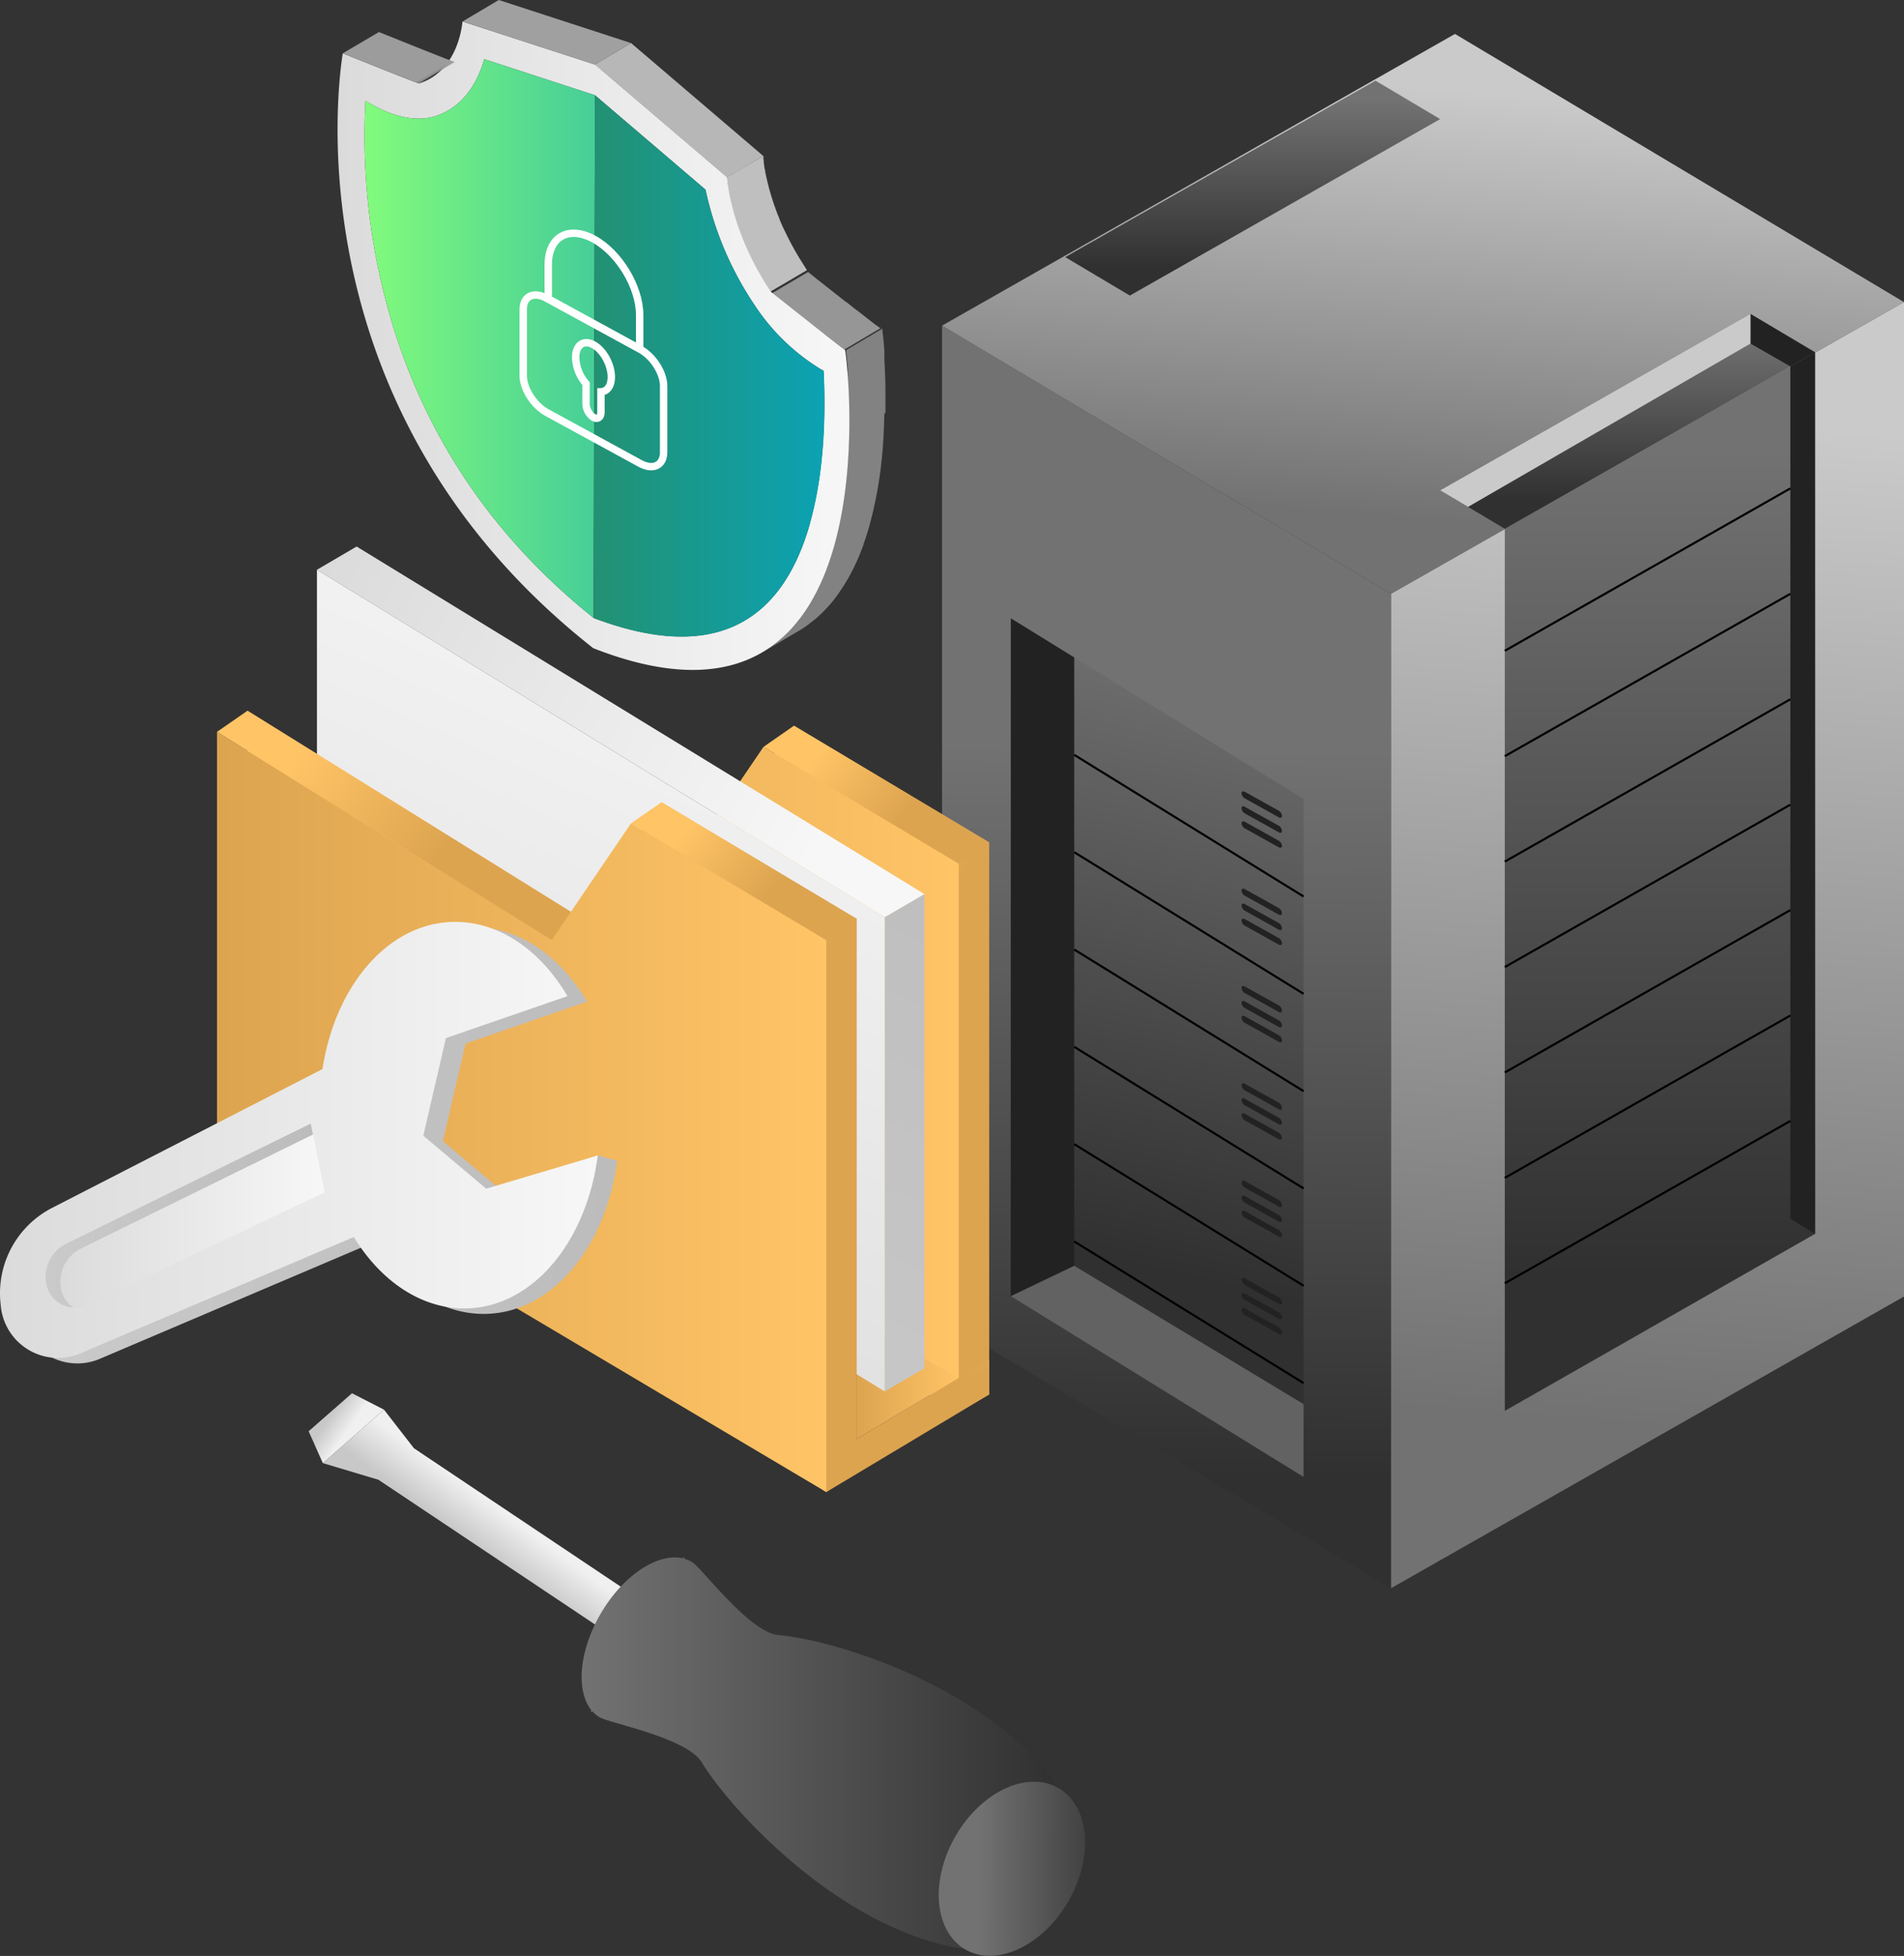 <svg viewBox="0 0 448 460" xmlns:xlink="http://www.w3.org/1999/xlink" xmlns="http://www.w3.org/2000/svg"><rect x="0" y="0" width="448" height="460" fill="#333333" stroke="none"/><defs><style>.cls-1{fill:url(#linear-gradient);}.cls-2,.cls-26,.cls-9{fill:none;}.cls-3{fill:url(#linear-gradient-2);}.cls-4{fill:url(#linear-gradient-3);}.cls-5{fill:url(#linear-gradient-4);}.cls-6{fill:url(#linear-gradient-5);}.cls-7{fill:#232222;}.cls-8{fill:#626262;}.cls-9{stroke:#000;stroke-width:0.5px;}.cls-26,.cls-9{stroke-miterlimit:10;}.cls-10{fill:url(#linear-gradient-6);}.cls-11{fill:url(#linear-gradient-7);}.cls-12{fill:url(#linear-gradient-8);}.cls-13{fill:#cacaca;}.cls-14{fill:url(#linear-gradient-9);}.cls-15{fill:url(#linear-gradient-10);}.cls-16{fill:url(#linear-gradient-11);}.cls-17{fill:url(#linear-gradient-12);}.cls-18{fill:#828282;}.cls-19{fill:#bfbfbf;}.cls-20{fill:#b7b7b7;}.cls-21{fill:#969696;}.cls-22{isolation:isolate;}.cls-23{clip-path:url(#clip-path);}.cls-24{fill:url(#linear-gradient-14);}.cls-25{fill:url(#linear-gradient-15);}.cls-26{stroke:#fff;stroke-width:1.74px;}.cls-27{clip-path:url(#clip-path-2);}.cls-28{fill:#9c9c9c;}.cls-29{fill:#999;}.cls-30{fill:#949494;}.cls-31{fill:#919191;}.cls-32{fill:#8f8f8f;}.cls-33{fill:#8c8c8c;}.cls-34{fill:#8a8a8a;}.cls-35{fill:#878787;}.cls-36{fill:#858585;}.cls-37{fill:#a0a0a0;}.cls-38{fill:url(#linear-gradient-16);}.cls-39{fill:url(#linear-gradient-17);}.cls-40{fill:url(#linear-gradient-18);}.cls-41{fill:url(#linear-gradient-19);}.cls-42{fill:url(#linear-gradient-20);}.cls-43{fill:url(#linear-gradient-21);}.cls-44{fill:url(#linear-gradient-22);}.cls-45{fill:url(#linear-gradient-23);}.cls-46{fill:url(#linear-gradient-24);}.cls-47{fill:url(#linear-gradient-25);}.cls-48{fill:url(#linear-gradient-26);}.cls-49{fill:url(#linear-gradient-27);}.cls-50{fill:url(#linear-gradient-28);}.cls-51{fill:url(#linear-gradient-29);}.cls-52{fill:url(#linear-gradient-30);}.cls-53{fill:url(#linear-gradient-31);}.cls-54{fill:url(#linear-gradient-32);}</style><linearGradient gradientUnits="userSpaceOnUse" y2="81.3" x2="199.86" y1="81.3" x1="79.43" id="linear-gradient"><stop stop-color="#dbdbdb" offset="0"></stop><stop stop-color="#f7f7f7" offset="1"></stop></linearGradient><linearGradient gradientUnits="userSpaceOnUse" y2="175.84" x2="275.17" y1="347.07" x1="272.78" id="linear-gradient-2"><stop stop-color="#303030" offset="0"></stop><stop stop-color="#727272" offset="1"></stop></linearGradient><linearGradient gradientUnits="userSpaceOnUse" y2="121.82" x2="330.93" y1="20.96" x1="339.12" id="linear-gradient-3"><stop stop-color="#cacaca" offset="0"></stop><stop stop-color="#727272" offset="1"></stop></linearGradient><linearGradient xlink:href="#linear-gradient-3" y2="335.07" x2="378.49" y1="98.09" x1="397.74" id="linear-gradient-4"></linearGradient><linearGradient xlink:href="#linear-gradient-2" y2="151.19" x2="294.22" y1="296.32" x1="260.77" id="linear-gradient-5"></linearGradient><linearGradient xlink:href="#linear-gradient-2" y2="23.59" x2="294.75" y1="63.07" x1="294.75" id="linear-gradient-6"></linearGradient><linearGradient xlink:href="#linear-gradient-2" y2="105.58" x2="390.58" y1="300.1" x1="390.58" id="linear-gradient-7"></linearGradient><linearGradient xlink:href="#linear-gradient-2" y2="78.43" x2="382.97" y1="117.92" x1="382.97" id="linear-gradient-8"></linearGradient><linearGradient gradientUnits="userSpaceOnUse" gradientTransform="matrix(-1, 0, 0, 1, -2770.25, 0)" y2="359" x2="-2893.26" y1="367.29" x1="-2887.2" id="linear-gradient-9"><stop stop-color="#c8c8c8" offset="0"></stop><stop stop-color="#f0f0f0" offset="1"></stop></linearGradient><linearGradient xlink:href="#linear-gradient-9" y2="336.74" x2="-2851.89" y1="333.66" x1="-2847.48" id="linear-gradient-10"></linearGradient><linearGradient xlink:href="#linear-gradient-2" gradientTransform="matrix(-1, 0, 0, 1, -2770.25, 0)" y2="412.19" x2="-2907.11" y1="412.19" x1="-3019.64" id="linear-gradient-11"></linearGradient><linearGradient xlink:href="#linear-gradient-2" gradientTransform="matrix(-0.5, -0.87, -0.87, 0.5, -885.14, -2385.66)" y2="439.52" x2="-2991.13" y1="439.52" x1="-3025.56" id="linear-gradient-12"></linearGradient><clipPath id="clip-path"><path d="M198.83,82.29c.29.07,12.94,98.45-59.24,70.15C67.49,95.71,80,16.7,80.65,12.54c17.77,7.14,17.9,7.1,18,7.07,9.23-2.91,10.12-14,10.16-14.56L140,15.18l31.1,26.54c0,.63.86,12.7,10.05,26.47.12.19.25.37.38.56C198.59,82.23,198.72,82.26,198.83,82.29Zm-8.29,40.78c2.69-9.44,3.41-19.78,3.42-28,0-3-.07-5.63-.19-7.88l-.81-.46A49.36,49.36,0,0,1,177.44,71.6,77.75,77.75,0,0,1,166,44.6L140,22.4l-26.06-8.49c-1.31,4.59-4.39,11.16-11.57,13.43-4.36,1.35-9.74.27-15.56-3.16l-.81-.5a151.67,151.67,0,0,0,2.92,39.06c6.84,33.34,23.91,61.11,50.74,82.57,26.74,10.13,43.87,2.67,50.93-22.24" class="cls-1"></path></clipPath><linearGradient gradientUnits="userSpaceOnUse" y2="81.8" x2="193.96" y1="81.8" x1="85.71" id="linear-gradient-14"><stop stop-color="#82fb7c" offset="0"></stop><stop stop-color="#0ba2b3" offset="1"></stop></linearGradient><linearGradient gradientUnits="userSpaceOnUse" y2="86.04" x2="193.96" y1="86.04" x1="139.61" id="linear-gradient-15"><stop stop-color="#239172" offset="0"></stop><stop stop-color="#0ba2b3" offset="1"></stop></linearGradient><clipPath id="clip-path-2"><path d="M80.65,12.54l8.51-5c17.77,7.14,17.9,7.11,18,7.07l-8.51,5C98.55,19.64,98.42,19.68,80.65,12.54Z" class="cls-2"></path></clipPath><linearGradient gradientUnits="userSpaceOnUse" gradientTransform="matrix(-1, 0, 0, 1, -2324.35, 0)" y2="247.01" x2="-2519.34" y1="186.22" x1="-2441.53" id="linear-gradient-16"><stop stop-color="#ffc466" offset="0"></stop><stop stop-color="#dda450" offset="1"></stop></linearGradient><linearGradient xlink:href="#linear-gradient-16" y2="243.11" x2="-2406.57" y1="243.11" x1="-2549.93" id="linear-gradient-17"></linearGradient><linearGradient xlink:href="#linear-gradient-16" y2="183.6" x2="-2458.82" y1="158.46" x1="-2426.65" id="linear-gradient-18"></linearGradient><linearGradient xlink:href="#linear-gradient-16" y2="191.79" x2="-2536.83" y1="176.62" x1="-2517.4" id="linear-gradient-19"></linearGradient><linearGradient xlink:href="#linear-gradient-16" y2="324.31" x2="-2537.41" y1="284.67" x1="-2535.51" id="linear-gradient-20"></linearGradient><linearGradient xlink:href="#linear-gradient-16" y2="324.59" x2="-2525.93" y1="324.59" x1="-2549.93" id="linear-gradient-21"></linearGradient><linearGradient gradientUnits="userSpaceOnUse" gradientTransform="matrix(-1, 0, 0, 1, -2912.73, 0)" y2="182.4" x2="-3163.99" y1="362.97" x1="-3083.62" id="linear-gradient-22"><stop stop-color="#cacaca" offset="0"></stop><stop stop-color="#bcbcbc" offset="1"></stop></linearGradient><linearGradient xlink:href="#linear-gradient" gradientTransform="matrix(-1, 0, 0, 1, -2912.73, 0)" y2="200.14" x2="-3104.91" y1="130.53" x1="-2990.26" id="linear-gradient-23"></linearGradient><linearGradient xlink:href="#linear-gradient" gradientTransform="matrix(-1, 0, 0, 1, -2912.73, 0)" y2="135.23" x2="-3096.55" y1="334.69" x1="-3007.78" id="linear-gradient-24"></linearGradient><linearGradient xlink:href="#linear-gradient-16" y2="265" x2="-2488.17" y1="204.2" x1="-2410.37" id="linear-gradient-25"></linearGradient><linearGradient xlink:href="#linear-gradient-16" y2="261.51" x2="-2375.4" y1="261.51" x1="-2518.77" id="linear-gradient-26"></linearGradient><linearGradient xlink:href="#linear-gradient-16" y2="201.58" x2="-2427.65" y1="176.45" x1="-2395.49" id="linear-gradient-27"></linearGradient><linearGradient xlink:href="#linear-gradient-16" y2="209.78" x2="-2505.66" y1="194.6" x1="-2486.23" id="linear-gradient-28"></linearGradient><linearGradient xlink:href="#linear-gradient-22" gradientTransform="matrix(1, 0, 0, 1, 0, 0)" y2="269.39" x2="145.25" y1="269.39" x1="4.61" id="linear-gradient-29"></linearGradient><linearGradient xlink:href="#linear-gradient" y2="268.1" x2="140.64" y1="268.1" x1="0" id="linear-gradient-30"></linearGradient><linearGradient xlink:href="#linear-gradient-22" gradientTransform="matrix(1, 0, 0, 1, 0, 0)" y2="285.87" x2="73.64" y1="285.87" x1="10.74" id="linear-gradient-31"></linearGradient><linearGradient xlink:href="#linear-gradient" y2="287.17" x2="76.4" y1="287.17" x1="14.24" id="linear-gradient-32"></linearGradient></defs><g id="Layer_2"><g id="all"><g id="service"><polygon points="221.66 310.44 327.31 373.51 327.31 139.65 221.66 76.58 221.66 310.44" class="cls-3"></polygon><polygon points="448 71.05 327.31 139.65 221.66 76.58 342.35 7.98 448 71.05" class="cls-4"></polygon><polygon points="327.31 373.51 448 304.91 448 71.05 327.31 139.65 327.31 373.51" class="cls-5"></polygon><polygon points="237.84 145.41 306.72 187.91 306.72 347.34 237.84 304.83 237.84 145.41" class="cls-6"></polygon><polygon points="252.76 154.61 252.76 297.69 237.84 304.83 237.84 145.41 252.76 154.61" class="cls-7"></polygon><polygon points="252.76 297.69 306.72 330.21 306.72 347.34 237.84 304.83 252.76 297.69" class="cls-8"></polygon><line y2="210.83" x2="306.72" y1="177.53" x1="252.76" class="cls-9"></line><path d="M300.89,192.21l-8-4.45a1.54,1.54,0,0,1-.76-1.2h0c0-.42.34-.58.76-.35l8,4.46a1.55,1.55,0,0,1,.75,1.19h0C301.64,192.29,301.3,192.45,300.89,192.21Z" class="cls-7"></path><path d="M300.89,195.74l-8-4.45a1.56,1.56,0,0,1-.76-1.2h0c0-.43.34-.59.76-.35l8,4.45a1.57,1.57,0,0,1,.75,1.2h0C301.64,195.82,301.3,196,300.89,195.74Z" class="cls-7"></path><path d="M300.89,199.27l-8-4.46a1.54,1.54,0,0,1-.76-1.19h0c0-.43.34-.59.76-.36l8,4.46a1.56,1.56,0,0,1,.75,1.2h0C301.64,199.34,301.3,199.5,300.89,199.27Z" class="cls-7"></path><line y2="233.72" x2="306.72" y1="200.42" x1="252.76" class="cls-9"></line><path d="M300.89,215.1l-8-4.45a1.56,1.56,0,0,1-.76-1.2h0c0-.43.34-.59.76-.35l8,4.45a1.57,1.57,0,0,1,.75,1.2h0C301.64,215.18,301.3,215.33,300.89,215.1Z" class="cls-7"></path><path d="M300.89,218.63l-8-4.46a1.54,1.54,0,0,1-.76-1.19h0c0-.43.34-.59.76-.36l8,4.46a1.56,1.56,0,0,1,.75,1.2h0C301.64,218.7,301.3,218.86,300.89,218.63Z" class="cls-7"></path><path d="M300.89,222.16l-8-4.46a1.54,1.54,0,0,1-.76-1.2h0c0-.42.34-.58.76-.35l8,4.46a1.56,1.56,0,0,1,.75,1.2h0C301.64,222.23,301.3,222.39,300.89,222.16Z" class="cls-7"></path><line y2="256.61" x2="306.72" y1="223.31" x1="252.76" class="cls-9"></line><path d="M300.89,238l-8-4.46a1.54,1.54,0,0,1-.76-1.19h0c0-.43.34-.59.76-.36l8,4.46a1.56,1.56,0,0,1,.75,1.2h0C301.64,238.06,301.3,238.22,300.89,238Z" class="cls-7"></path><path d="M300.89,241.52l-8-4.46a1.54,1.54,0,0,1-.76-1.2h0c0-.42.34-.58.76-.35l8,4.46a1.56,1.56,0,0,1,.75,1.2h0C301.64,241.59,301.3,241.75,300.89,241.52Z" class="cls-7"></path><path d="M300.89,245l-8-4.45a1.54,1.54,0,0,1-.76-1.2h0c0-.42.34-.58.76-.35l8,4.46a1.55,1.55,0,0,1,.75,1.19h0C301.64,245.12,301.3,245.28,300.89,245Z" class="cls-7"></path><line y2="279.49" x2="306.72" y1="246.19" x1="252.76" class="cls-9"></line><path d="M300.89,260.88l-8-4.46a1.54,1.54,0,0,1-.76-1.2h0c0-.42.34-.58.76-.35l8,4.46a1.56,1.56,0,0,1,.75,1.2h0C301.64,261,301.3,261.11,300.89,260.88Z" class="cls-7"></path><path d="M300.89,264.4l-8-4.45a1.54,1.54,0,0,1-.76-1.2h0c0-.42.34-.58.76-.35l8,4.46a1.55,1.55,0,0,1,.75,1.19h0C301.64,264.48,301.3,264.64,300.89,264.4Z" class="cls-7"></path><path d="M300.89,267.93l-8-4.45a1.56,1.56,0,0,1-.76-1.2h0c0-.43.34-.59.76-.35l8,4.45a1.57,1.57,0,0,1,.75,1.2h0C301.64,268,301.3,268.16,300.89,267.93Z" class="cls-7"></path><line y2="302.38" x2="306.72" y1="269.08" x1="252.76" class="cls-9"></line><path d="M300.89,283.76l-8-4.45a1.54,1.54,0,0,1-.76-1.2h0c0-.42.34-.58.76-.35l8,4.46a1.55,1.55,0,0,1,.75,1.19h0C301.64,283.84,301.3,284,300.89,283.76Z" class="cls-7"></path><path d="M300.89,287.29l-8-4.45a1.56,1.56,0,0,1-.76-1.2h0c0-.43.34-.58.76-.35l8,4.45a1.57,1.57,0,0,1,.75,1.2h0C301.64,287.37,301.3,287.52,300.89,287.29Z" class="cls-7"></path><path d="M300.89,290.82l-8-4.46a1.54,1.54,0,0,1-.76-1.19h0c0-.43.34-.59.76-.36l8,4.46a1.56,1.56,0,0,1,.75,1.2h0C301.64,290.89,301.3,291.05,300.89,290.82Z" class="cls-7"></path><line y2="325.27" x2="306.72" y1="291.97" x1="252.76" class="cls-9"></line><path d="M300.89,306.65l-8-4.45a1.56,1.56,0,0,1-.76-1.2h0c0-.43.34-.58.76-.35l8,4.45a1.57,1.57,0,0,1,.75,1.2h0C301.64,306.73,301.3,306.88,300.89,306.65Z" class="cls-7"></path><path d="M300.89,310.18l-8-4.46a1.54,1.54,0,0,1-.76-1.19h0c0-.43.34-.59.76-.36l8,4.46a1.56,1.56,0,0,1,.75,1.2h0C301.64,310.25,301.3,310.41,300.89,310.18Z" class="cls-7"></path><path d="M300.89,313.71l-8-4.46a1.54,1.54,0,0,1-.76-1.2h0c0-.42.34-.58.76-.35l8,4.46a1.56,1.56,0,0,1,.75,1.2h0C301.64,313.78,301.3,313.94,300.89,313.71Z" class="cls-7"></path><polygon points="265.85 69.51 338.86 28.01 323.64 18.97 250.64 60.47 265.85 69.51" class="cls-10"></polygon><polygon points="354.07 124.35 354.07 331.81 427.08 290.17 427.08 82.86 354.07 124.35" class="cls-11"></polygon><polygon points="354.07 124.35 427.08 82.86 411.87 73.82 338.86 115.31 354.07 124.35" class="cls-12"></polygon><polygon points="411.87 73.82 411.87 80.8 421.26 86.17 427.08 82.86 411.87 73.82" class="cls-7"></polygon><polygon points="421.26 86.17 421.26 286.64 427.08 290.17 427.08 82.86 421.26 86.17" class="cls-7"></polygon><polygon points="411.87 80.8 345.42 119.21 338.86 115.31 411.87 73.82 411.87 80.8" class="cls-13"></polygon><line y2="114.86" x2="421.26" y1="153.05" x1="354.07" class="cls-9"></line><line y2="139.65" x2="421.26" y1="177.84" x1="354.07" class="cls-9"></line><line y2="164.45" x2="421.26" y1="202.63" x1="354.07" class="cls-9"></line><line y2="189.24" x2="421.26" y1="227.43" x1="354.07" class="cls-9"></line><line y2="214.03" x2="421.26" y1="252.22" x1="354.07" class="cls-9"></line><line y2="238.82" x2="421.26" y1="277.01" x1="354.07" class="cls-9"></line><line y2="263.62" x2="421.26" y1="301.8" x1="354.07" class="cls-9"></line><polygon points="162.55 384.18 97.4 340.6 90.35 331.52 75.96 344.09 89.05 348.01 155.49 392.39 162.55 384.18" class="cls-14"></polygon><polygon points="90.35 331.52 82.82 327.66 72.62 336.6 75.96 344.09 90.35 331.52" class="cls-15"></polygon><path d="M165.13,414.48c-3.58-5.87-21.84-9.22-24.14-10.66a7.48,7.48,0,0,1-1.48-1.26l-.57,0,.21-.35c-3.74-4.65-2.89-14.25,2.41-23.09s13.31-13.95,19.06-12.65l.22-.36.28.51a7.14,7.14,0,0,1,1.77.77c2.3,1.44,13.5,16.54,20.25,17.13,13.42,1.19,49.62,12.19,66.24,36.24l-9.78,19.73-12.8,17.85C198.27,454.09,172.24,426.14,165.13,414.48Z" class="cls-16"></path><ellipse transform="translate(-261.59 426.01) rotate(-60.01)" ry="15.33" rx="21.92" cy="439.52" cx="238.09" class="cls-17"></ellipse><path d="M208.34,97c0-.79,0-1.56,0-2.32v-.24c0-.83,0-1.64,0-2.43v-.16c0-.81,0-1.6-.05-2.37v-.07c0-.83-.05-1.63-.09-2.39a.91.91,0,0,0,0-.17c0-.72-.07-1.4-.11-2v-.1c0-.07,0-.15,0-.22s0-.42,0-.63,0-.25,0-.37,0-.42,0-.62,0-.21,0-.31c0-.25,0-.48-.06-.71a.86.86,0,0,1,0-.16c0-.28-.05-.54-.08-.8V80.8c0-.43-.08-.82-.12-1.18v-.07c0-.36-.08-.68-.11-1h0v0q-.06-.41-.09-.69l0-.18v-.15a.5.5,0,0,1,0-.12h0v-.13h0a0,0,0,0,1,0,0h0l-8.52,5.05s0,0,0,0v0a.64.64,0,0,1,0,.09v0l0,.17v.05q0,.1,0,.24h0c0,.19.06.42.09.68v.05c0,.28.07.6.11,1v0c0,.36.08.76.12,1.19v.09c0,.26.05.52.07.8,0,.06,0,.11,0,.17,0,.23,0,.46,0,.69l0,.32c0,.2,0,.41,0,.62l0,.37c0,.21,0,.42,0,.63l0,.32c0,.65.08,1.34.11,2.06v.15c0,.77.07,1.57.09,2.41v0c0,.77,0,1.56.05,2.38v.15c0,.79,0,1.61,0,2.44v.24c0,.76,0,1.53,0,2.32v.18c0,.82,0,1.65-.08,2.49v.08q0,1.13-.12,2.28a2.26,2.26,0,0,1,0,.26c0,.75-.1,1.51-.16,2.27,0,.11,0,.22,0,.32-.13,1.59-.29,3.2-.49,4.82v0c-.19,1.55-.42,3.11-.68,4.68,0,0,0,.06,0,.08-.25,1.51-.55,3-.88,4.52l-.06.27c-.13.59-.27,1.17-.42,1.75,0,.15-.07.31-.11.46-.17.66-.35,1.32-.53,2,0,.11-.07.21-.1.32-.17.58-.34,1.16-.52,1.73-.05.14-.09.29-.14.43q-.31,1-.66,1.92a3.42,3.42,0,0,1-.13.34c-.23.65-.48,1.29-.74,1.92a2.6,2.6,0,0,1-.1.25c-.27.66-.56,1.32-.86,2l-.18.38c-.36.76-.73,1.5-1.13,2.23-.05.11-.12.22-.18.33-.39.73-.81,1.44-1.24,2.13l-.26.4c-.23.36-.47.72-.71,1.07l-.29.42q-.5.7-1,1.38l-.08.1q-.5.63-1,1.23l-.34.38c-.28.32-.57.63-.86.93l-.35.36c-.4.41-.81.8-1.23,1.18L184,150c-.41.36-.83.72-1.25,1.06l-.41.31q-.49.39-1,.75l-.42.3c-.47.32-1,.64-1.46.93l8.51-5c.5-.3,1-.62,1.47-.94l.42-.29,1-.76.4-.31c.43-.34.85-.69,1.25-1.06l.06-.05c.42-.38.83-.77,1.23-1.18l.35-.36c.29-.3.58-.61.86-.93.12-.12.23-.25.34-.38q.53-.6,1-1.23l.08-.1c.35-.45.69-.91,1-1.38l.28-.42c.25-.35.48-.71.71-1.07l.18-.26s.05-.09.08-.14c.43-.69.85-1.4,1.25-2.13l.18-.33c.39-.73.76-1.47,1.12-2.23l.08-.16c0-.07.06-.15.1-.22.3-.65.59-1.31.87-2l.09-.25q.39-.94.75-1.92c0-.07.06-.14.08-.21a.65.65,0,0,0,0-.13c.23-.63.45-1.27.66-1.91,0-.15.09-.3.14-.45.18-.56.36-1.14.52-1.71a2.17,2.17,0,0,0,.07-.24l0-.1c.19-.64.36-1.3.53-2l.12-.46c.14-.58.28-1.16.41-1.74a1.89,1.89,0,0,0,.05-.23.13.13,0,0,0,0-.06c.34-1.49.63-3,.89-4.51a.11.11,0,0,1,0,0v0c.26-1.56.49-3.13.68-4.68v-.05c.19-1.63.35-3.23.48-4.82,0,0,0-.06,0-.09s0-.15,0-.22c.06-.77.12-1.52.16-2.27,0-.1,0-.19,0-.28,0-.76.08-1.51.11-2.26v-.09c0-.84.05-1.67.07-2.48C208.33,97.14,208.34,97.07,208.34,97Z" class="cls-18"></path><path d="M189.63,63.14c-.53-.8-1-1.6-1.52-2.39-.12-.2-.23-.4-.35-.59-.32-.55-.63-1.08-.93-1.62l-.55-1c-.3-.55-.58-1.1-.85-1.64l-.19-.37c-.34-.69-.66-1.38-1-2.05-.06-.12-.12-.25-.17-.37-.29-.66-.57-1.32-.82-2,0-.12-.09-.23-.14-.34-.24-.6-.46-1.19-.67-1.77,0-.07,0-.14-.08-.22-.22-.61-.41-1.2-.6-1.78-.05-.17-.11-.33-.16-.5-.13-.42-.25-.83-.37-1.23-.05-.19-.11-.38-.16-.56-.1-.38-.2-.74-.29-1.1,0-.17-.09-.35-.13-.52-.09-.36-.16-.69-.24-1,0-.16-.07-.33-.11-.49s-.1-.52-.16-.78-.08-.4-.11-.58,0-.3-.08-.45-.09-.53-.13-.76-.08-.57-.11-.82a.77.77,0,0,1,0-.15c0-.24-.06-.46-.08-.65v-.07c0-.16,0-.29,0-.4v-.1c0-.09,0-.17,0-.2l-8.51,5a1.82,1.82,0,0,0,0,.2s0,.06,0,.1,0,.09,0,.14l0,.26v.07c0,.15,0,.31.05.5a.77.77,0,0,1,0,.15l0,.15c0,.23.07.48.11.76v.06c0,.23.08.5.13.76s0,.26.07.41v0c0,.18.07.39.11.58s.09.46.15.72c0,0,0,0,0,.06s.07.33.11.49.13.56.2.87l0,.14c.05.17.1.35.14.52l.2.8.09.3c.05.18.11.37.16.56l.17.59c.06.21.13.43.2.64s.1.33.16.5l.09.3c.15.45.31.92.48,1.39l0,.09c0,.08.06.15.08.22.12.34.25.69.38,1s.19.48.29.73.09.22.13.34a2.44,2.44,0,0,1,.1.24c.17.42.35.84.53,1.27l.2.44c.05.12.11.24.16.37l.23.5c.2.45.42.91.64,1.37l.1.18.18.37c.17.34.33.67.51,1s.23.42.35.63l.55,1,.32.59c.19.34.4.68.61,1,.12.19.23.39.35.59.44.72.89,1.44,1.37,2.17l.15.22c.12.19.25.37.38.56l8.51-5Z" class="cls-19"></path><polygon points="139.97 15.18 148.49 10.13 179.58 36.67 171.07 41.72 139.97 15.18" class="cls-20"></polygon><path d="M207.3,77.22h-.06l-.05,0h0l-.13-.09,0,0-.18-.13-.07-.05-.15-.11-.07-.06-.26-.2-.08,0-.26-.21-.1-.08-.39-.29-.1-.09-.39-.29-.25-.2-.41-.32-.14-.11-.7-.55-.14-.11-.77-.6,0,0-1-.78-.06,0-1-.8-.18-.15-1.17-.92-.06,0-6.72-5.29-.27-.21-2-1.61h0l-8.51,5,1.78,1.4.79.63L185.56,72l.11.09,1.7,1.34.25.19,2.76,2.17.41.33,1,.75.19.15.84.66.36.28.87.69.05,0,.77.6.14.11.7.55.13.11.42.32.25.2.38.29.13.1.34.27.13.1.26.19.08.06c.09.08.18.14.26.2l.07.06.15.11,0,0,0,0,.19.14h0l.13.09h0a.15.15,0,0,1,.06,0h.1l8.52-5.05Z" class="cls-21"></path><g class="cls-22"><path d="M198.83,82.29c.29.07,12.94,98.45-59.24,70.15C67.49,95.71,80,16.7,80.65,12.54c17.77,7.14,17.9,7.1,18,7.07,9.23-2.91,10.12-14,10.16-14.56L140,15.18l31.1,26.54c0,.63.86,12.7,10.05,26.47.12.19.25.37.38.56C198.59,82.23,198.72,82.26,198.83,82.29Zm-8.29,40.78c2.69-9.44,3.41-19.78,3.42-28,0-3-.07-5.63-.19-7.88l-.81-.46A49.36,49.36,0,0,1,177.44,71.6,77.75,77.75,0,0,1,166,44.6L140,22.4l-26.06-8.49c-1.31,4.59-4.39,11.16-11.57,13.43-4.36,1.35-9.74.27-15.56-3.16l-.81-.5a151.67,151.67,0,0,0,2.92,39.06c6.84,33.34,23.91,61.11,50.74,82.57,26.74,10.13,43.87,2.67,50.93-22.24" class="cls-1"></path></g><path d="M140,22.4l-.34,122.91c26.74,10.13,43.87,2.67,50.93-22.24,2.69-9.44,3.41-19.78,3.42-28,0,8.18-.73,18.52-3.42,28-7.06,24.91-24.19,32.37-50.93,22.24-26.83-21.46-43.9-49.23-50.74-82.57A151.67,151.67,0,0,1,86,23.68l.81.5c5.82,3.43,11.2,4.51,15.56,3.16,7.18-2.27,10.26-8.84,11.57-13.43Z" class="cls-24"></path><path d="M140,22.4l26,22.2a77.75,77.75,0,0,0,11.46,27A49.36,49.36,0,0,0,193,86.77l.81.46c.12,2.25.2,4.92.19,7.88,0,8.18-.73,18.52-3.42,28-7.06,24.91-24.19,32.37-50.93,22.24Z" class="cls-25"></path><path d="M150.63,109l-22-12c-3-1.66-5.52-5.54-5.52-8.65V72.76c0-3.12,2.47-4.29,5.52-2.62l22,12c3.05,1.67,5.52,5.54,5.52,8.66v15.56C156.15,109.47,153.68,110.65,150.63,109Z" class="cls-26"></path><path d="M139.71,56.22h0C133.77,53,129,55.68,129,62.28v8l21.51,11.75V74C150.46,67.44,145.65,59.46,139.71,56.22Z" class="cls-26"></path><path d="M143.84,88.67c0-2.93-1.88-6.33-4.2-7.59s-4.19.07-4.19,3a9.82,9.82,0,0,0,2.44,6.14V95a4,4,0,0,0,1.75,3.17c1,.53,1.76,0,1.76-1.26V92.14C142.84,92.09,143.84,90.8,143.84,88.67Z" class="cls-26"></path><g class="cls-22"><g class="cls-27"><g class="cls-22"><path d="M80.65,12.54l8.51-5c12.1,4.86,16,6.4,17.33,6.87L98,19.41c-1.31-.47-5.24-2-17.33-6.87" class="cls-28"></path><path d="M98,19.41l8.51-5.05.44.15-8.51,5L98,19.41" class="cls-29"></path><path d="M98.42,19.56l8.51-5,.11,0-8.51,5.05-.11,0" class="cls-21"></path><path d="M98.53,19.59,107,14.54h0L98.58,19.6h0" class="cls-30"></path><path d="M98.58,19.6l8.51-5.05h0l-8.51,5h0" class="cls-31"></path><path d="M98.61,19.61l8.51-5h0l-8.51,5h0" class="cls-32"></path><path d="M98.63,19.61l8.51-5h0l-8.51,5h0" class="cls-33"></path><polyline points="98.64 19.61 107.15 14.56 107.16 14.56 98.65 19.61 98.64 19.61" class="cls-34"></polyline><path d="M98.65,19.61l8.51-5h0l-8.51,5h0" class="cls-35"></path><polyline points="98.67 19.61 107.18 14.56 107.19 14.56 98.68 19.61 98.67 19.61" class="cls-36"></polyline></g></g></g><polygon points="108.84 5.05 117.36 0 148.49 10.13 139.97 15.18 108.84 5.05" class="cls-37"></polygon><polygon points="232.75 327.94 225.59 332.08 89.39 242.9 89.39 149.16 168.15 198.12 186.81 170.67 232.75 198.12 232.75 327.94" class="cls-38"></polygon><polygon points="225.59 332.08 82.22 247.87 82.22 154.14 160.99 203.1 179.64 175.65 225.59 203.1 225.59 332.08" class="cls-39"></polygon><polygon points="89.39 149.16 82.22 154.14 160.99 203.1 165.49 196.47 89.39 149.16" class="cls-40"></polygon><polygon points="186.81 170.67 179.64 175.65 225.59 203.1 232.75 198.12 186.81 170.67" class="cls-41"></polygon><polygon points="232.75 319.73 194.42 342.69 194.42 350.9 232.75 327.94 232.75 319.73" class="cls-42"></polygon><polygon points="201.58 338.4 225.59 324.02 201.58 310.77 201.58 338.4" class="cls-43"></polygon><polygon points="208.17 327.23 208.17 215.71 217.5 210.26 217.5 321.78 208.17 327.23" class="cls-44"></polygon><polygon points="208.17 215.71 74.58 133.99 83.91 128.53 217.5 210.26 208.17 215.71" class="cls-45"></polygon><polygon points="74.58 133.99 74.58 245.51 208.17 327.23 208.17 215.71 74.58 133.99" class="cls-46"></polygon><polygon points="201.58 345.92 194.42 350.9 58.22 260.88 58.22 167.15 136.99 216.1 155.64 188.66 201.58 216.1 201.58 345.92" class="cls-47"></polygon><polygon points="194.42 350.9 51.06 265.86 51.06 172.12 129.82 221.08 148.47 193.63 194.42 221.08 194.42 350.9" class="cls-48"></polygon><polygon points="58.22 167.15 51.06 172.12 129.82 221.08 134.33 214.45 58.22 167.15" class="cls-49"></polygon><polygon points="155.64 188.66 148.47 193.63 194.42 221.08 201.58 216.1 155.64 188.66" class="cls-50"></polygon><path d="M119,280.84l-14.79-12.46,5.32-22.95,28.59-9.87c-6.05-10.24-15.16-17-25.34-17.44-15.88-.69-29.14,14.17-32.29,34.59L16.73,285.43a22.57,22.57,0,0,0-12,22.34l0,.5a13.51,13.51,0,0,0,18.65,11.34l64.43-27.4c6.05,9.87,15,16.33,24.93,16.77,16.22.71,29.7-14.83,32.47-36l-4.61-1.29Z" class="cls-51"></path><path d="M114.4,279.55,99.6,267.09l5.32-22.95,28.59-9.87c-6-10.24-15.16-17-25.34-17.44C92.29,216.14,79,231,75.88,251.42L12.12,284.14a22.57,22.57,0,0,0-12,22.34l.05.5a13.51,13.51,0,0,0,18.65,11.34l64.43-27.4c6.05,9.87,15,16.33,24.93,16.77,16.22.71,29.71-14.83,32.47-35.95Z" class="cls-52"></path><path d="M14.24,301.47a7.74,7.74,0,0,0,.12,1.43,6.82,6.82,0,0,0,2.94,4.6,6.79,6.79,0,0,1-6.44-5.73,9,9,0,0,1-.12-1.45,8.69,8.69,0,0,1,4.81-7.81l57.57-28.27.52,2.59L19.05,293.65A8.68,8.68,0,0,0,14.24,301.47Z" class="cls-53"></path><path d="M76.4,280.43l-56,26.45a6.35,6.35,0,0,1-3.06.62,6.82,6.82,0,0,1-2.94-4.6,7.74,7.74,0,0,1-.12-1.43,8.68,8.68,0,0,1,4.81-7.82l54.59-26.82Z" class="cls-54"></path></g></g></g></svg>
